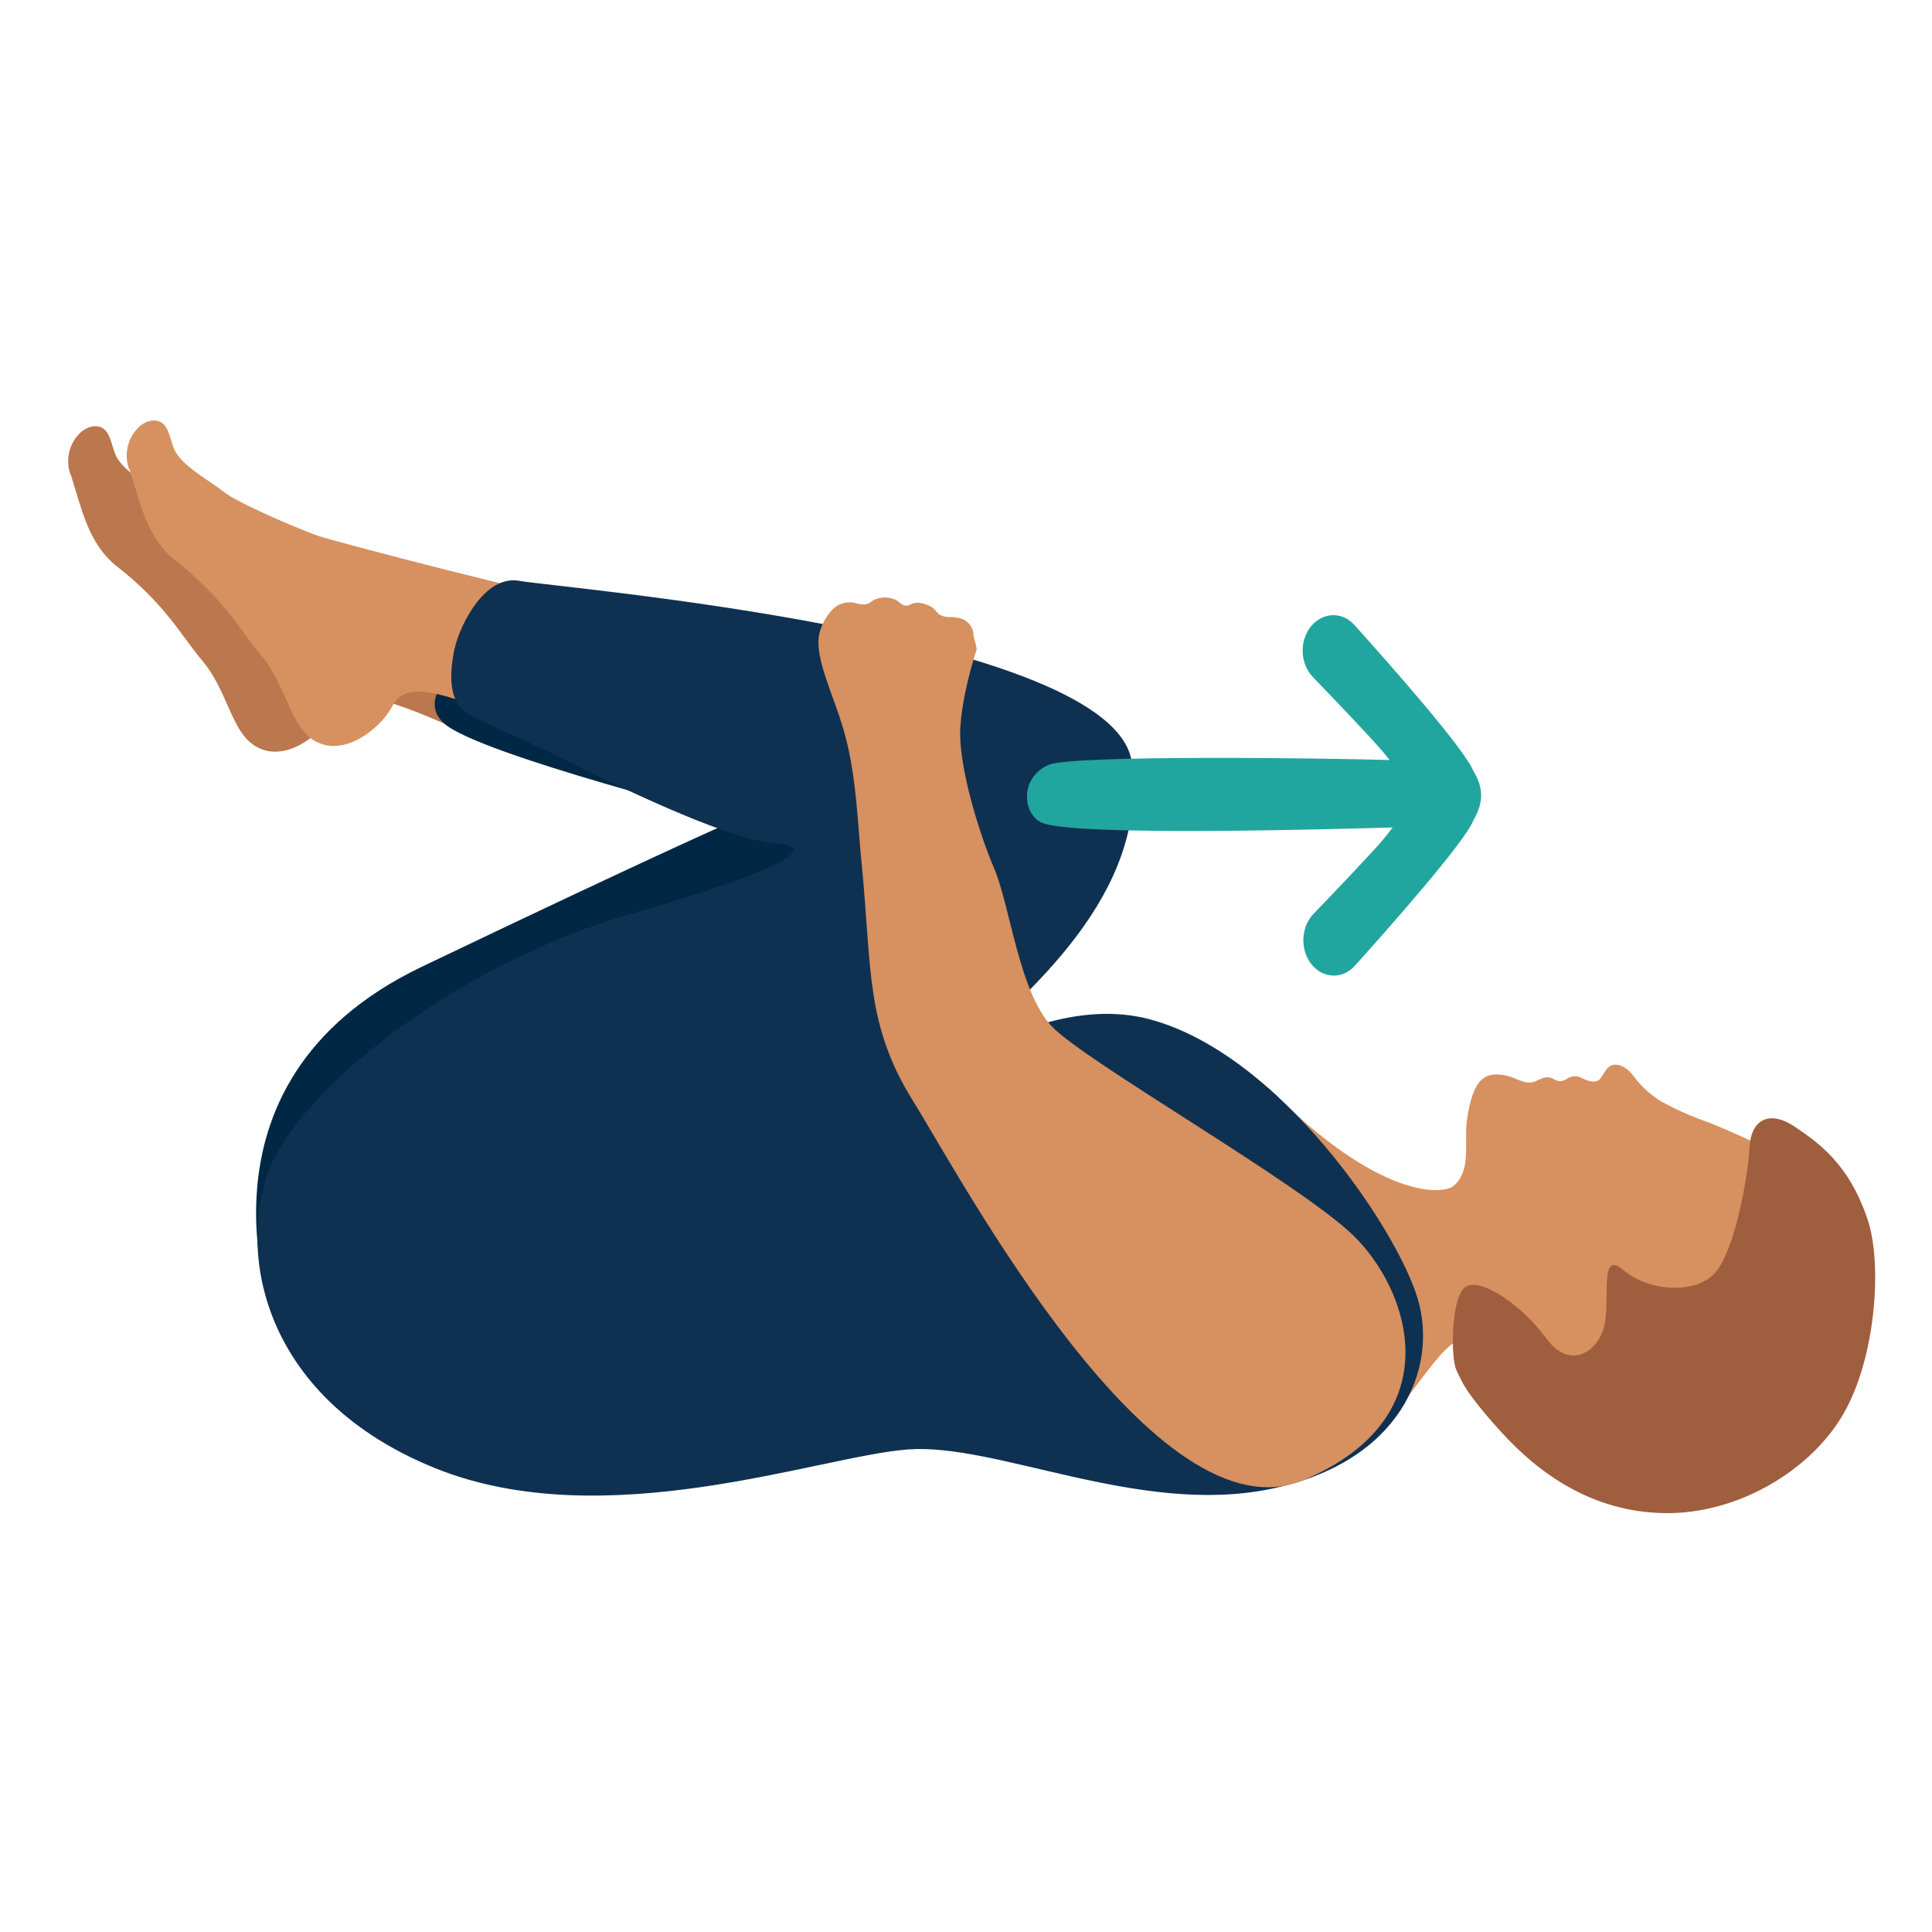 <svg width="170" height="170" viewBox="0 0 170 170" fill="none" xmlns="http://www.w3.org/2000/svg">
<path d="M117.835 116.624C119.106 119.045 118.928 125.227 121.878 124.86C123.199 124.691 127.241 117.318 128.652 118.043C131.403 119.482 133.142 122.379 136.151 125.177C139.32 128.134 143.124 130.476 148.528 129.98C151.498 129.722 155.967 128.611 159.176 125.386C161.689 122.855 163.159 119.204 163.844 114.391C164.947 106.621 156.772 101.719 154.885 100.787C153.375 100.032 151.964 99.427 150.395 98.782C148.945 98.286 147.544 97.671 146.203 96.936C145.22 96.331 144.356 95.547 143.68 94.615C143.253 93.989 142.081 93.205 141.386 94.059C140.889 94.684 140.859 95.289 139.995 95.15C139.22 95.031 139.042 94.555 138.287 94.743C137.929 94.823 137.671 95.13 137.303 95.14C136.936 95.14 136.688 94.873 136.36 94.813C135.873 94.694 135.426 95.041 134.969 95.2C134.165 95.458 133.34 94.803 132.496 94.634C130.34 94.198 129.596 95.349 129.099 98.405C128.771 100.419 129.546 102.95 127.907 104.349C126.973 105.143 121.302 105.57 111.637 95.746C108.985 94.912 117.011 102.017 116.385 107.931C116.176 110.035 115.848 112.823 117.845 116.624H117.835Z" fill="#D7905F"/>
<path d="M128.125 120.5C128.612 121.503 128.811 122.386 132.078 125.988C135.346 129.59 140.035 133.043 146.461 133.142C152.888 133.242 159.285 129.421 162.175 124.46C165.066 119.508 165.642 111.203 164.34 107.323C162.682 102.361 159.98 100.545 157.934 99.146C155.888 97.747 154.1 98.312 153.951 100.922C153.802 103.532 152.679 110.002 150.911 111.996C149.143 113.991 144.951 113.564 142.875 111.778C140.799 109.992 141.624 113.733 141.237 116.293C140.849 118.843 138.227 120.719 136.062 117.772C133.896 114.824 130.33 112.413 128.989 113.217C127.648 114.021 127.648 119.508 128.135 120.51L128.125 120.5Z" fill="#9F5E3E"/>
<path d="M6.197 41.772C6.018 41.236 5.959 40.67 6.028 40.105C6.128 39.38 6.455 38.706 6.962 38.18C7.022 38.13 7.071 38.081 7.121 38.031C7.627 37.565 8.442 37.316 9.038 37.674C9.783 38.13 9.852 39.49 10.28 40.254C11.094 41.653 13.269 42.774 14.531 43.786C15.792 44.798 21.245 47.091 22.775 47.636C24.424 48.202 43.654 53.193 45.581 53.273C46.187 53.293 63.689 57.301 64.732 56.597C66.033 55.704 53.716 66.014 52.445 67.125C48.074 70.271 31.963 57.669 29.46 62.471C29.162 63.047 28.785 63.573 28.337 64.039C26.838 65.597 24.652 66.748 22.726 65.796C20.342 64.625 20.133 60.874 17.769 58.095C16.051 56.091 14.581 53.173 10.25 49.81C10.101 49.7 9.942 49.562 9.783 49.403C8.392 48.093 7.598 46.237 7.041 44.411C6.714 43.399 6.227 41.752 6.227 41.752L6.197 41.772Z" fill="#BB774E"/>
<path d="M24.247 116.45C24.247 116.45 15.615 95.354 37.12 85.064C58.624 74.774 64.823 72.114 64.823 72.114C64.823 72.114 42.265 66.428 39.116 63.69C35.968 60.951 42.414 56.902 42.414 56.902L77.129 72.114L69.124 101.427L24.237 116.45H24.247Z" fill="#002845"/>
<path d="M11.354 41.258C11.165 40.722 11.105 40.157 11.185 39.601C11.284 38.877 11.612 38.202 12.118 37.676C12.178 37.626 12.228 37.577 12.277 37.527C12.784 37.061 13.598 36.813 14.194 37.17C14.939 37.626 15.009 38.986 15.436 39.75C16.25 41.149 18.426 42.27 19.687 43.282C20.949 44.294 26.402 46.587 27.931 47.133C29.58 47.698 48.81 52.689 50.737 52.769C51.343 52.789 68.845 56.798 69.888 56.093C71.189 55.2 58.873 65.51 57.601 66.621C53.231 69.767 37.119 57.165 34.616 61.968C34.318 62.543 33.941 63.069 33.494 63.535C31.994 65.093 29.809 66.244 27.882 65.292C25.498 64.121 25.289 60.37 22.925 57.591C21.207 55.587 19.737 52.67 15.406 49.306C15.257 49.197 15.098 49.058 14.939 48.899C13.549 47.589 12.754 45.733 12.198 43.907C11.87 42.895 11.383 41.248 11.383 41.248L11.354 41.258Z" fill="#D7905F"/>
<path d="M40.009 57.057C40.396 55.221 42.572 50.527 45.721 51.113C48.869 51.698 98.196 55.776 99.596 67.128C100.997 78.48 90.846 87.223 83.614 93.514C76.383 99.805 89.564 86.637 101.106 89.674C112.648 92.71 123.028 108.319 124.776 114.372C126.524 120.425 123.257 128.701 111.715 131.033C100.173 133.365 87.687 126.954 79.88 127.54C72.072 128.125 53.17 135.23 38.241 129.167C23.312 123.104 20.978 110.641 23.55 103.298C26.123 95.955 40.108 84.891 55.385 80.465C70.662 76.039 71.715 74.402 68.099 74.174C64.484 73.946 55.971 69.976 50.26 67.128C44.548 64.281 41.35 63.169 40.555 62.296C39.761 61.423 39.423 59.835 39.999 57.057H40.009Z" fill="#0F3151"/>
<path d="M87.506 76.484C85.976 72.892 84.327 67.166 84.496 64.09C84.645 61.351 85.629 58.057 85.907 57.253C86.026 56.965 85.629 56.122 85.658 55.804C85.638 55.477 85.509 55.169 85.301 54.921C85.092 54.673 84.814 54.494 84.496 54.405C83.612 54.177 83.403 54.435 82.728 54.117C82.371 53.949 82.38 53.522 81.566 53.214C80.285 52.738 80.146 53.373 79.659 53.294C79.301 53.234 79.053 52.857 78.715 52.738C78.169 52.52 77.563 52.52 77.027 52.738C76.639 52.897 76.53 53.145 76.103 53.184C75.676 53.224 75.259 53.026 74.832 52.996C74.524 52.996 74.216 53.046 73.938 53.165C73.65 53.284 73.401 53.462 73.192 53.691C72.775 54.147 72.457 54.683 72.249 55.258C71.345 57.451 73.312 60.875 74.335 64.596C75.358 68.317 75.457 72.356 75.805 75.849C76.739 85.266 76.103 90.088 80.374 96.935C84.645 103.782 101.65 135.823 114.782 130.207C127.913 124.591 123.93 113.348 119.033 108.664C114.136 103.98 95.403 93.363 92.532 90.297C89.661 87.23 88.886 79.729 87.496 76.464L87.506 76.484Z" fill="#D7905F"/>
<path d="M115.962 54.561C115.594 54.807 115.281 55.15 115.051 55.564C114.82 55.977 114.677 56.449 114.634 56.939C114.592 57.429 114.65 57.924 114.805 58.383C114.96 58.842 115.207 59.251 115.525 59.577C117.75 61.884 120.656 64.942 121.64 66.096C121.875 66.373 122.086 66.632 122.271 66.876C117.079 66.713 94.28 66.397 92.257 67.307C89.673 68.47 89.999 71.638 91.663 72.385C94.495 73.653 118.455 72.921 122.539 72.811C122.296 73.146 122.007 73.514 121.661 73.921C120.676 75.079 117.771 78.133 115.546 80.445C115.287 80.722 115.078 81.055 114.93 81.426C114.782 81.797 114.699 82.199 114.685 82.607C114.671 83.016 114.726 83.423 114.848 83.807C114.969 84.19 115.154 84.543 115.393 84.843C115.632 85.143 115.919 85.386 116.239 85.558C116.558 85.729 116.903 85.826 117.255 85.842C117.607 85.859 117.958 85.795 118.288 85.654C118.619 85.513 118.922 85.297 119.18 85.02C122.193 81.67 128.889 74.108 129.643 72.189C130.41 70.848 130.69 69.542 129.643 67.833C128.889 65.919 122.193 58.342 119.18 54.997C118.758 54.526 118.215 54.228 117.634 54.15C117.053 54.071 116.466 54.216 115.962 54.561Z" fill="#21A69F"/>
</svg>
